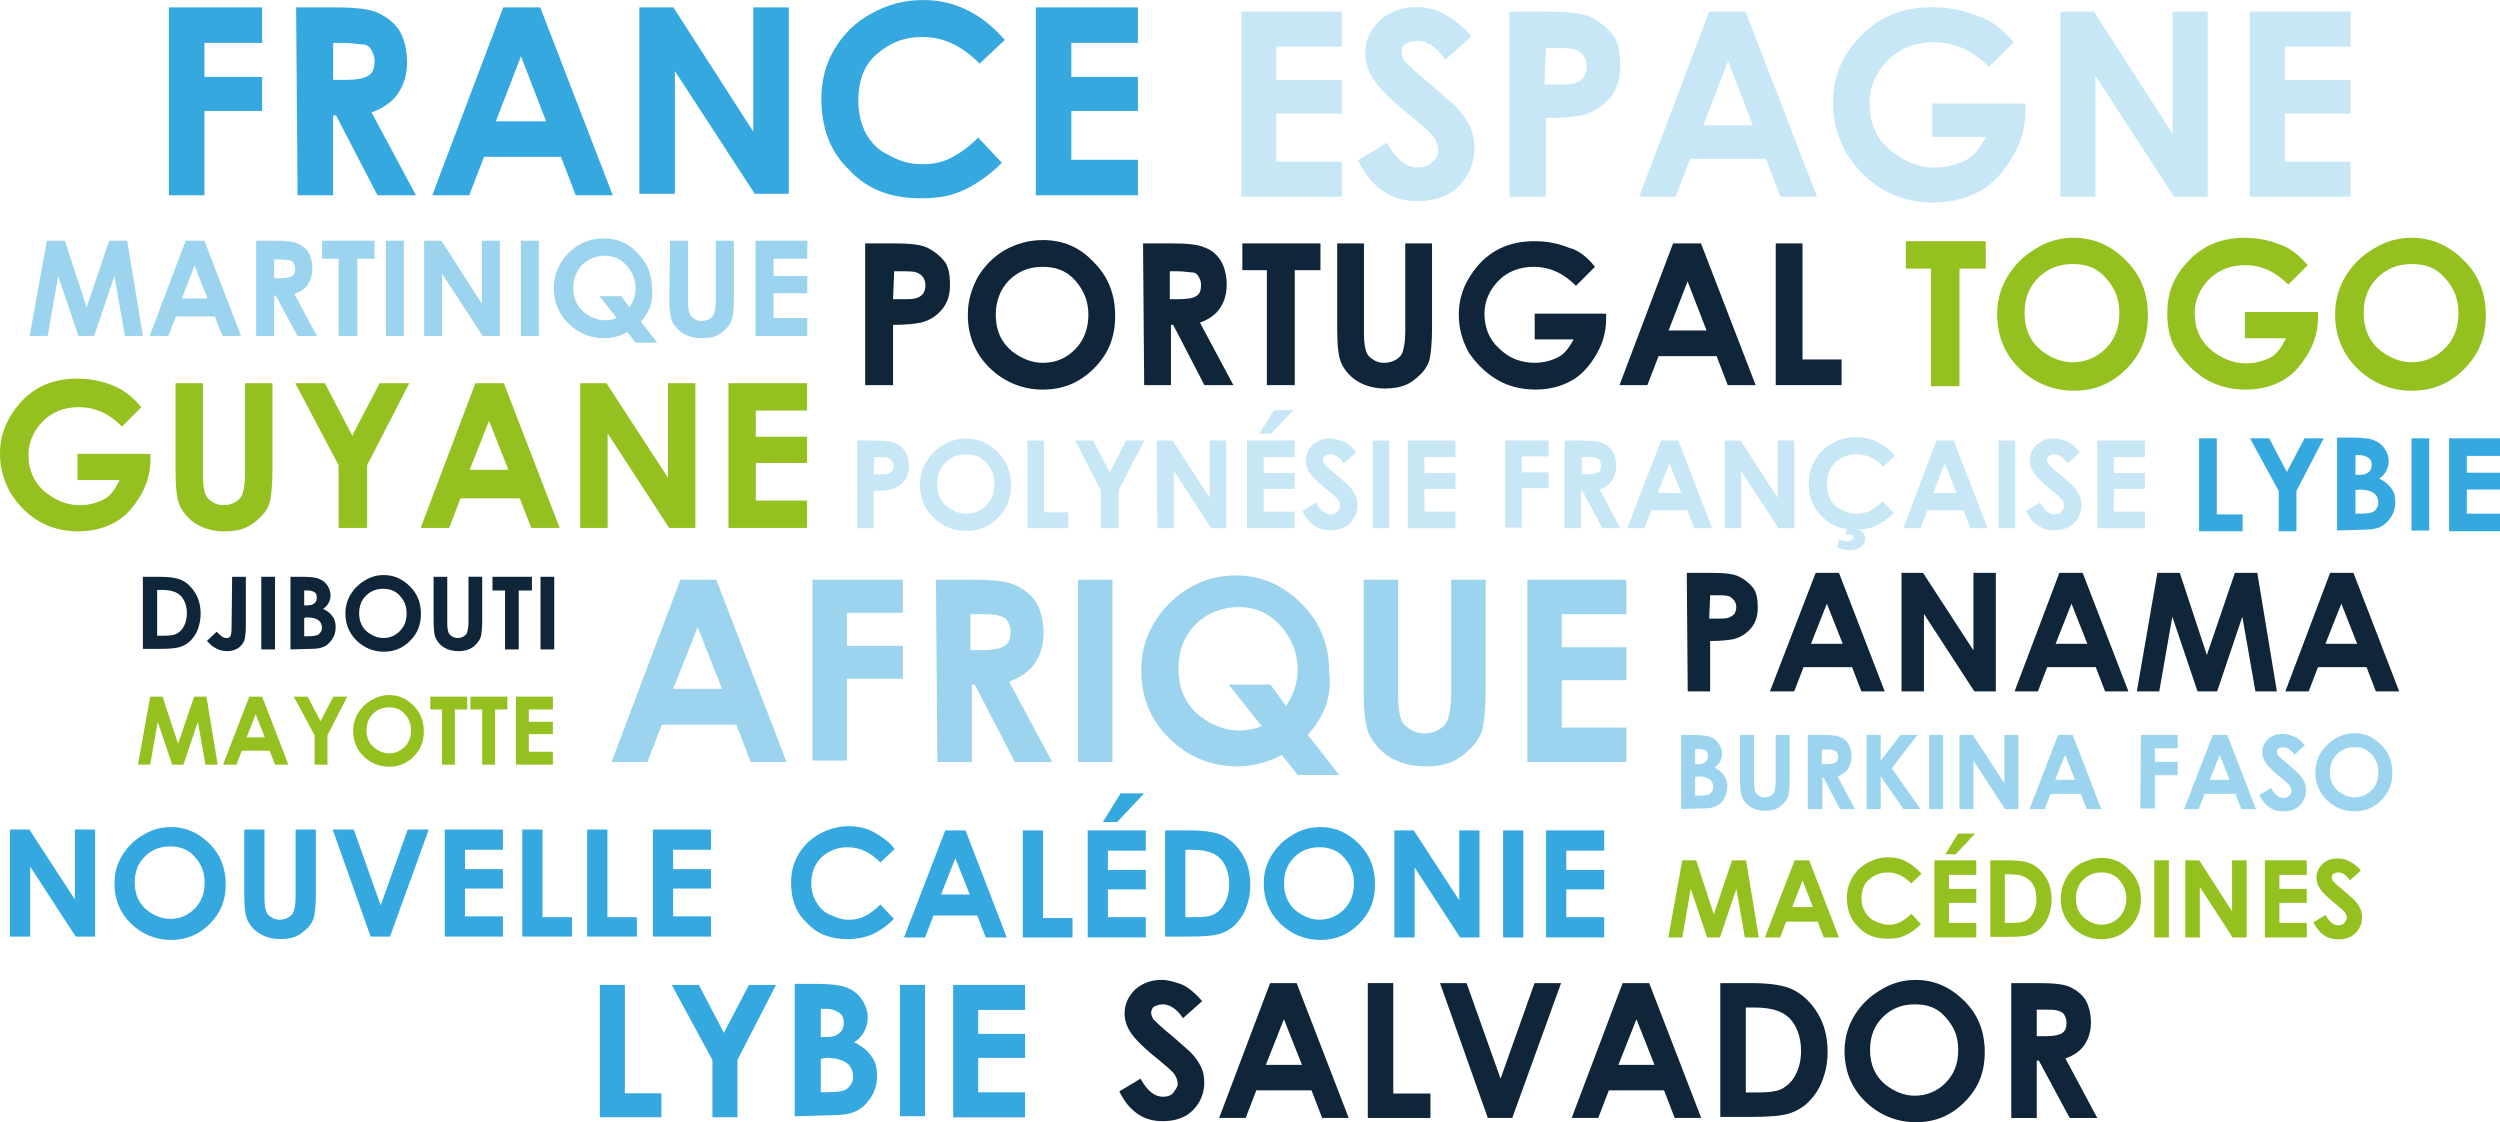 <svg xmlns="http://www.w3.org/2000/svg" id="Calque_1" data-name="Calque 1" viewBox="0 0 930.04 417.48"><defs><style>      .cls-1 {        opacity: .28;      }      .cls-1, .cls-2 {        fill: none;      }      .cls-2 {        opacity: .49;      }      .cls-3 {        fill: #0f2539;      }      .cls-4 {        fill: #35a8e0;      }      .cls-5 {        fill: #94c11f;      }    </style></defs><g><path class="cls-4" d="m62.84,2.75h34.67v13.21h-21.46v12.66h21.46v12.66h-21.46v31.37h-13.21V2.75h0Z"></path><path class="cls-4" d="m110.17,2.75h14.31c7.7,0,13.21.55,16.51,2.2,3.3,1.65,6.05,3.85,7.7,6.6s2.75,7.15,2.75,11.56-1.1,8.26-3.3,11.56-5.5,5.5-9.91,7.15l16.51,30.82h-14.31l-15.41-29.72h-1.1v29.72h-13.21l-.55-69.89h0Zm13.76,26.97h4.4c4.4,0,7.15-.55,8.81-1.65,1.65-1.1,2.2-2.75,2.2-5.5,0-1.65-.55-2.75-1.1-3.85-.55-1.1-1.65-2.2-3.3-2.2s-3.85-.55-7.15-.55h-3.85v13.76h0Z"></path><path class="cls-4" d="m187.22,2.75h13.76l26.97,69.89h-13.76l-5.5-14.31h-28.62l-5.5,14.31h-13.76L187.22,2.75Zm6.6,18.16l-9.36,24.22h18.71l-9.36-24.22Z"></path><path class="cls-4" d="m237.85,2.75h12.66l29.72,46.23V2.75h13.21v69.34h-12.66l-29.72-45.68v45.68h-13.21V2.75h0Z"></path><path class="cls-4" d="m373.79,14.86l-9.36,8.81c-6.6-6.6-13.21-9.91-21.46-9.91-6.6,0-12.11,2.2-17.06,6.6-4.95,4.4-6.6,10.46-6.6,17.06,0,4.95,1.1,8.81,2.75,12.11,2.2,3.85,4.95,6.6,8.81,8.26,3.85,2.2,7.7,3.3,12.11,3.3,3.85,0,7.15-.55,10.46-2.2,3.3-1.65,6.6-3.85,10.46-7.7l8.81,9.36c-4.95,4.95-9.91,8.26-14.86,10.46s-9.91,2.75-15.41,2.75c-11.01,0-19.81-3.3-26.42-10.46-7.15-6.6-10.46-15.96-10.46-26.42,0-7.15,1.65-13.21,4.95-18.71,3.3-5.5,7.7-9.91,13.76-13.21s12.11-4.95,19.26-4.95c5.5,0,11.01,1.1,16.51,3.85,5.5,2.75,9.91,6.6,13.76,11.01h0Z"></path><path class="cls-4" d="m385.35,2.75h37.97v13.21h-24.77v12.66h24.77v12.66h-24.77v18.16h24.77v13.21h-37.97V2.75h0Z"></path></g><g><path class="cls-3" d="m321.86,90.55h10.79c5.81,0,9.96.42,12.45,1.66s4.57,2.91,6.23,4.98,2.08,5.4,2.08,8.72c0,3.74-.83,6.64-2.91,9.13s-4.57,4.15-7.89,4.98c-2.08.42-5.4.83-10.38.83v22.42h-10.38v-52.72h0Zm10.38,20.76h3.32c2.49,0,4.15,0,5.4-.42s1.66-.83,2.49-1.66c.42-.83.83-1.66.83-2.91,0-2.08-.83-3.74-2.49-4.57-1.25-.83-3.32-.83-6.23-.83h-2.91l-.42,10.38h0Z"></path><path class="cls-3" d="m387.87,89.31c7.47,0,13.7,2.49,19.1,8.3,5.4,5.4,7.89,12.04,7.89,19.93s-2.49,14.11-7.89,19.51c-5.4,5.4-11.62,7.89-19.1,7.89s-14.53-2.91-19.93-8.3-7.89-12.04-7.89-19.51c0-4.98,1.25-9.55,3.74-14.11,2.49-4.15,5.81-7.47,9.96-9.96,4.57-2.49,9.13-3.74,14.11-3.74Zm0,9.96c-4.98,0-9.13,1.66-12.45,4.98-3.32,3.32-4.98,7.89-4.98,12.87,0,5.81,2.08,10.38,6.23,13.7,3.32,2.49,7.06,4.15,11.21,4.15,4.98,0,8.72-1.66,12.04-4.98s4.98-7.89,4.98-12.87-1.66-9.13-4.98-12.87c-3.32-3.74-7.47-4.98-12.04-4.98h0Z"></path><path class="cls-3" d="m425.23,90.55h10.79c5.81,0,9.96.42,12.45,1.66,2.49.83,4.57,2.91,5.81,4.98s2.08,5.4,2.08,8.72-.83,6.23-2.49,8.72-4.15,4.15-7.47,5.4l12.45,23.25h-10.79l-11.62-22.42h-.83v22.42h-9.96l-.42-52.72h0Zm9.96,20.76h3.32c3.32,0,5.4-.42,6.64-1.25,1.25-.83,1.66-2.08,1.66-4.15,0-1.25-.42-2.08-.83-2.91-.42-.83-1.25-1.66-2.49-1.66s-2.91-.42-5.4-.42h-2.91v10.38h0Z"></path><path class="cls-3" d="m462.17,90.55h29.06v9.96h-9.55v42.76h-10.38v-42.76h-9.13v-9.96Z"></path><path class="cls-3" d="m497.46,90.55h9.96v34.04c0,2.91.42,4.98.83,6.23.42,1.25,1.25,2.08,2.49,2.91s2.49,1.25,4.15,1.25,3.32-.42,4.57-1.25,2.08-1.66,2.49-3.32c.42-1.25.83-3.74.83-7.06v-32.79h9.96v31.55c0,5.4-.42,9.13-.83,11.21-.42,2.08-1.66,4.15-3.32,5.81s-3.74,3.32-5.81,4.15-4.57,1.25-7.47,1.25c-3.74,0-7.06-.83-9.96-2.49s-4.98-4.15-6.23-6.64-1.66-7.06-1.66-13.28v-31.55h0Z"></path><path class="cls-3" d="m593.35,99.27l-7.06,7.06c-4.57-4.57-9.55-7.06-15.77-7.06-4.98,0-9.55,1.66-12.87,4.98-3.32,3.32-5.4,7.47-5.4,12.45s1.66,9.55,5.4,12.87c3.74,3.74,8.3,5.4,13.28,5.4,3.32,0,6.23-.83,8.72-2.08s4.15-3.74,5.81-6.64h-14.53v-9.55h26.57v2.08c0,4.57-1.25,9.13-3.74,13.28s-5.4,7.47-9.13,9.55-8.3,3.32-13.28,3.32c-5.4,0-10.38-1.25-14.53-3.74s-7.47-5.81-10.38-9.96c-2.49-4.57-3.74-9.13-3.74-14.11,0-7.06,2.49-12.87,7.06-18.27,5.4-6.23,12.45-9.13,21.17-9.13,4.57,0,8.72.83,12.87,2.49,3.32.83,6.64,3.32,9.55,7.06h0Z"></path><path class="cls-3" d="m622.41,90.55h10.38l20.34,52.72h-10.38l-4.15-10.79h-21.59l-4.15,10.79h-10.38l19.93-52.72Zm5.4,14.11l-7.06,18.27h14.11l-7.06-18.27Z"></path><path class="cls-3" d="m660.6,90.55h9.96v43.17h14.53v9.55h-24.49v-52.72h0Z"></path></g><g class="cls-1"><path class="cls-4" d="m461.78,4.32h37.41v13.01h-24.4v12.47h24.4v12.47h-24.4v17.89h24.4v13.01h-37.41V4.32h0Z"></path><path class="cls-4" d="m547.45,13.54l-9.76,8.68c-3.25-4.88-7.05-7.05-10.3-7.05-1.63,0-3.25.54-4.34,1.08s-1.63,2.17-1.63,3.25.54,2.17,1.08,3.25c1.08,1.08,4.34,4.34,9.76,8.68,4.88,4.34,8.13,7.05,9.22,8.13,2.71,2.71,4.34,5.42,5.42,7.59,1.08,2.71,1.63,4.88,1.63,8.13,0,5.42-2.17,10.3-5.96,14.1-3.8,3.8-9.22,5.42-15.18,5.42-4.88,0-9.22-1.08-13.01-3.8-3.8-2.71-6.51-5.96-9.22-11.39l10.84-6.51c3.25,5.96,7.05,9.22,11.39,9.22,2.17,0,4.34-.54,5.42-2.17,1.63-1.08,2.17-2.71,2.17-4.34s-.54-3.25-1.63-4.88-3.8-3.8-7.59-7.05c-7.59-5.96-12.47-10.84-14.64-14.1s-3.25-6.51-3.25-9.76c0-4.88,1.63-8.68,5.42-12.47,3.8-3.25,8.13-4.88,13.56-4.88,3.25,0,6.51.54,9.76,2.17s7.59,4.88,10.84,8.68h0Z"></path><path class="cls-4" d="m561.55,4.32h14.1c7.59,0,13.01.54,16.27,2.17s5.96,3.8,8.13,6.51,2.71,7.05,2.71,11.39c0,4.88-1.08,8.68-3.8,11.93-2.71,3.25-5.96,5.42-10.3,6.51-2.71.54-7.05,1.08-13.56,1.08v29.28h-13.56V4.32h0Zm13.01,27.11h4.34c3.25,0,5.42,0,7.05-.54s2.17-1.08,3.25-2.17c.54-1.08,1.08-2.17,1.08-3.8,0-2.71-1.08-4.88-3.25-5.96-1.63-1.08-4.34-1.08-8.13-1.08h-3.8l-.54,13.56h0Z"></path><path class="cls-4" d="m635.83,4.32h13.56l26.57,68.86h-13.56l-5.42-14.1h-28.2l-5.42,14.1h-13.56l26.03-68.86Zm7.05,18.44l-9.22,23.86h18.44l-9.22-23.86Z"></path><path class="cls-4" d="m749.16,15.7l-9.22,9.22c-5.96-5.96-12.47-9.22-20.6-9.22-6.51,0-12.47,2.17-16.81,6.51-4.34,4.34-7.05,9.76-7.05,16.27s2.17,12.47,7.05,16.81c4.88,4.34,10.84,7.05,17.35,7.05,4.34,0,8.13-1.08,11.39-2.71,3.25-1.63,5.42-4.88,7.59-8.68h-20.06v-12.47h34.7v2.71c0,5.96-1.63,11.93-4.88,17.35-3.25,5.42-7.05,9.76-11.93,12.47-4.88,2.71-10.84,4.34-17.35,4.34-7.05,0-13.56-1.63-18.98-4.88s-9.76-7.59-13.56-13.56c-3.25-5.96-4.88-11.93-4.88-18.44,0-9.22,2.71-16.81,9.22-23.86,7.05-8.13,16.27-11.93,27.65-11.93,5.96,0,11.39,1.08,16.81,3.25,5.42,1.63,9.22,4.88,13.56,9.76h0Z"></path><path class="cls-4" d="m766.51,4.32h12.47l29.28,45.55V4.32h13.01v68.86h-12.47l-29.28-45v45h-13.01V4.32Z"></path><path class="cls-4" d="m837,4.32h37.41v13.01h-24.4v12.47h24.4v12.47h-24.4v17.89h24.4v13.01h-37.41V4.32h0Z"></path></g><g class="cls-2"><path class="cls-4" d="m17.45,89.55h6.7l8.09,24.83,8.37-24.83h6.7l5.86,35.43h-6.7l-3.91-22.32-7.53,22.32h-5.86l-7.53-22.32-3.91,22.32h-6.7l6.42-35.43h0Z"></path><path class="cls-4" d="m69.06,89.55h6.97l13.67,35.43h-6.97l-2.79-7.25h-14.51l-2.79,7.25h-6.97l13.39-35.43h0Zm3.35,9.21l-4.74,12.27h9.48l-4.74-12.27Z"></path><path class="cls-4" d="m95.29,89.55h7.25c3.91,0,6.7.28,8.37,1.12s3.07,1.95,3.91,3.35,1.39,3.63,1.39,5.86-.56,4.18-1.67,5.86-2.79,2.79-5.02,3.63l8.37,15.62h-7.25l-8.09-15.06h-.56v15.06h-6.7v-35.43h0Zm6.7,13.95h2.23c2.23,0,3.63-.28,4.46-.84.84-.56,1.12-1.39,1.12-2.79,0-.84-.28-1.39-.56-1.95s-.84-1.12-1.67-1.12-1.95-.28-3.63-.28h-1.95v6.97h0Z"></path><path class="cls-4" d="m119.83,89.55h19.53v6.7h-6.42v28.73h-6.97v-28.73h-6.14v-6.7Z"></path><path class="cls-4" d="m143.55,89.55h6.7v35.43h-6.7v-35.43Z"></path><path class="cls-4" d="m157.78,89.55h6.42l15.06,23.43v-23.43h6.7v35.43h-6.42l-15.06-23.15v23.15h-6.7v-35.43h0Z"></path><path class="cls-4" d="m193.76,89.55h6.7v35.43h-6.7v-35.43Z"></path><path class="cls-4" d="m238.4,119.68l6.14,7.81h-8.09l-3.07-3.91c-2.51,1.39-5.58,2.23-8.65,2.23-5.3,0-9.76-1.95-13.39-5.58-3.63-3.63-5.3-8.09-5.3-13.11,0-3.35.84-6.42,2.51-9.21s3.91-5.02,6.7-6.7,5.86-2.51,9.21-2.51c5.02,0,9.48,1.67,12.83,5.58,3.63,3.63,5.3,8.09,5.3,13.39.56,4.46-1.12,8.65-4.18,12h0Zm-4.18-5.3c1.39-2.23,2.23-4.46,2.23-6.97,0-3.35-1.12-6.14-3.35-8.65s-5.02-3.63-8.09-3.63-6.14,1.12-8.37,3.35c-2.23,2.23-3.35,5.3-3.35,8.65,0,3.91,1.39,6.97,4.18,9.21,2.23,1.67,4.74,2.79,7.53,2.79,1.67,0,3.07-.28,4.46-.84l-6.42-8.09h8.09l3.07,4.18h0Z"></path><path class="cls-4" d="m249.28,89.55h6.7v22.88c0,1.95.28,3.35.56,4.18s.84,1.39,1.67,1.95,1.67.84,2.79.84,2.23-.28,3.07-.84,1.39-1.12,1.67-2.23c.28-.84.56-2.51.56-4.74v-22.04h6.7v21.2c0,3.63-.28,6.14-.56,7.53s-1.12,2.79-2.23,3.91-2.51,2.23-3.91,2.79-3.07.84-5.3.84c-2.51,0-4.74-.56-6.7-1.67s-3.35-2.79-4.18-4.46-1.12-4.74-1.12-8.93l.28-21.2h0Z"></path><path class="cls-4" d="m281.08,89.55h19.25v6.7h-12.55v6.42h12.55v6.42h-12.55v9.21h12.55v6.7h-19.25v-35.43Z"></path></g><g><path class="cls-5" d="m52.59,151.46l-7.21,7.21c-4.66-4.66-9.75-7.21-16.12-7.21-5.09,0-9.75,1.7-13.15,5.09-3.39,3.39-5.51,7.63-5.51,12.72s1.7,9.75,5.51,13.15,8.48,5.51,13.57,5.51c3.39,0,6.36-.85,8.91-2.12s4.24-3.82,5.94-7.21h-15.69v-9.75h27.14v2.12c0,4.66-1.27,9.33-3.82,13.57-2.54,4.24-5.51,7.63-9.33,9.75-3.82,2.12-8.48,3.39-13.57,3.39-5.51,0-10.6-1.27-14.84-3.82s-7.63-5.94-10.6-10.6c-2.54-4.66-3.82-9.33-3.82-14.42,0-7.21,2.54-13.15,7.21-18.66,5.51-6.36,12.72-9.33,21.63-9.33,4.66,0,8.91.85,13.15,2.54,4.24,1.7,7.21,4.24,10.6,8.06h0Z"></path><path class="cls-5" d="m65.31,142.55h10.18v34.77c0,2.97.42,5.09.85,6.36s1.27,2.12,2.54,2.97,2.54,1.27,4.24,1.27,3.39-.42,4.66-1.27,2.12-1.7,2.54-3.39c.42-1.27.85-3.82.85-7.21v-33.5h10.18v32.23c0,5.51-.42,9.33-.85,11.45-.42,2.12-1.7,4.24-3.39,5.94s-3.82,3.39-5.94,4.24-4.66,1.27-7.63,1.27c-3.82,0-7.21-.85-10.18-2.54-2.97-1.7-5.09-4.24-6.36-6.79s-1.7-7.21-1.7-13.57v-32.23h0Z"></path><path class="cls-5" d="m109.84,142.55h11.03l10.18,19.51,10.18-19.51h11.03l-15.69,30.53v23.32h-10.6v-23.32l-16.12-30.53h0Z"></path><path class="cls-5" d="m176.84,142.55h10.6l20.78,53.86h-10.6l-4.24-11.03h-22.05l-4.24,11.03h-10.6l20.36-53.86Zm5.09,13.99l-7.21,18.24h14.42l-7.21-18.24Z"></path><path class="cls-5" d="m215.86,142.55h9.75l22.9,35.2v-35.2h10.18v53.86h-9.75l-22.9-35.2v35.2h-10.18v-53.86h0Z"></path><path class="cls-5" d="m270.99,142.55h29.26v10.18h-19.08v9.75h19.08v9.75h-19.08v13.99h19.08v10.18h-29.26v-53.86h0Z"></path></g><g><path class="cls-3" d="m627.51,213.11h9.03c4.86,0,8.34.35,10.42,1.39s3.82,2.43,5.21,4.17c1.39,1.74,1.74,4.52,1.74,7.29,0,3.13-.69,5.56-2.43,7.64s-3.82,3.47-6.6,4.17c-1.74.35-4.52.69-8.68.69v18.76h-8.34l-.35-44.11h0Zm8.34,17.02h2.78c2.08,0,3.47,0,4.52-.35.69-.35,1.39-.69,2.08-1.39.35-.69.69-1.39.69-2.43,0-1.74-.69-2.78-2.08-3.82-1.04-.69-2.78-.69-5.21-.69h-2.43l-.35,8.68h0Z"></path><path class="cls-3" d="m675.45,213.11h8.68l17.02,44.11h-8.68l-3.47-9.03h-18.06l-3.47,9.03h-9.03l17.02-44.11h0Zm4.17,11.46l-5.91,14.94h11.81l-5.9-14.94Z"></path><path class="cls-3" d="m707.4,213.11h7.99l18.76,28.83v-28.83h8.34v44.11h-7.99l-18.76-28.83v28.83h-8.34v-44.11h0Z"></path><path class="cls-3" d="m766.11,213.11h8.68l17.02,44.11h-8.68l-3.47-9.03h-18.06l-3.47,9.03h-8.68l16.67-44.11h0Zm4.52,11.46l-5.91,14.94h11.81l-5.9-14.94Z"></path><path class="cls-3" d="m802.58,213.11h8.34l10.07,30.57,10.42-30.57h8.34l7.29,44.11h-7.99l-4.86-27.79-9.38,27.79h-7.29l-9.38-27.79-4.86,27.79h-8.34l7.64-44.11h0Z"></path><path class="cls-3" d="m866.84,213.11h8.68l17.02,44.11h-8.68l-3.47-9.03h-18.06l-3.47,9.03h-8.68l16.67-44.11h0Zm4.17,11.46l-5.91,14.94h11.81l-5.9-14.94Z"></path></g><g><path class="cls-3" d="m447.22,372.45l-7.11,6.32c-2.37-3.56-5.14-5.14-7.51-5.14-1.19,0-2.37.39-3.16.79s-1.19,1.58-1.19,2.37.4,1.58.79,2.37c.79.79,3.16,3.16,7.11,6.32,3.56,3.16,5.93,5.14,6.72,5.93,1.98,1.98,3.16,3.95,3.95,5.53s1.19,3.56,1.19,5.93c0,3.95-1.58,7.51-4.35,10.27s-6.72,3.95-11.06,3.95c-3.56,0-6.72-.79-9.48-2.77s-4.74-4.35-6.72-8.3l7.9-4.74c2.37,4.35,5.14,6.72,8.3,6.72,1.58,0,3.16-.39,3.95-1.58s1.58-1.98,1.58-3.16-.4-2.37-1.19-3.56c-.79-1.19-2.77-2.77-5.53-5.14-5.53-4.35-9.09-7.9-10.67-10.27s-2.37-4.74-2.37-7.11c0-3.56,1.19-6.32,3.95-9.09,2.77-2.37,5.93-3.56,9.88-3.56,2.37,0,4.74.79,7.11,1.58s5.53,3.56,7.9,6.32h0Z"></path><path class="cls-3" d="m472.5,365.73h9.88l19.36,50.17h-9.88l-3.95-10.27h-20.54l-3.95,10.27h-9.88l18.96-50.17h0Zm5.14,13.43l-6.72,16.99h13.43l-6.72-16.99Z"></path><path class="cls-3" d="m508.84,365.73h9.48v41.08h13.83v9.09h-23.31v-50.17Z"></path><path class="cls-3" d="m535.71,365.73h9.88l12.64,35.55,12.64-35.55h9.88l-18.17,50.17h-9.09l-17.78-50.17h0Z"></path><path class="cls-3" d="m603.65,365.73h9.88l19.36,50.17h-9.88l-3.95-10.27h-20.54l-3.95,10.27h-9.88l18.96-50.17h0Zm5.14,13.43l-6.72,16.99h13.43l-6.72-16.99Z"></path><path class="cls-3" d="m639.99,365.73h11.46c7.11,0,12.64.79,16.2,2.77,3.56,1.98,6.32,4.74,8.69,8.69s3.56,8.69,3.56,14.22c0,3.95-.79,7.51-1.98,10.67s-3.16,5.93-5.14,7.9-4.74,3.56-7.51,4.35c-2.77.79-7.11,1.19-13.83,1.19h-11.46v-49.77h0Zm9.48,9.09v31.6h4.35c4.35,0,7.51-.39,9.48-1.58s3.56-2.77,4.74-5.14c1.19-2.37,1.98-5.14,1.98-8.69,0-5.14-1.58-9.48-4.35-12.25-2.77-2.77-7.11-3.95-13.04-3.95h-3.16Z"></path><path class="cls-3" d="m712.68,364.55c7.11,0,13.04,2.77,18.17,7.9s7.51,11.46,7.51,18.96-2.37,13.43-7.51,18.57-11.06,7.51-18.17,7.51-13.83-2.77-18.96-7.9c-5.14-5.14-7.51-11.46-7.51-18.57,0-4.74,1.19-9.09,3.56-13.04s5.53-7.11,9.48-9.48c4.35-2.77,8.69-3.95,13.43-3.95h0Zm-.4,9.09c-4.74,0-8.69,1.58-11.85,4.74s-4.74,7.11-4.74,12.25c0,5.53,1.98,9.88,5.93,13.04,3.16,2.37,6.72,3.95,10.67,3.95,4.35,0,8.3-1.58,11.46-4.74s4.74-7.11,4.74-12.25-1.58-8.69-4.74-12.25-6.72-4.74-11.46-4.74Z"></path><path class="cls-3" d="m748.23,365.73h10.27c5.53,0,9.48.39,11.85,1.58s4.35,2.77,5.53,4.74,1.98,5.14,1.98,8.3-.79,5.93-2.37,8.3-3.95,3.95-7.11,5.14l11.85,22.12h-10.27l-11.46-21.33h-.79v21.33h-9.48v-50.17h0Zm9.48,19.75h3.16c3.16,0,5.14-.39,6.32-1.19s1.58-1.98,1.58-3.95c0-1.19-.4-1.98-.79-2.77s-1.19-1.19-2.37-1.58-2.77-.39-5.14-.39h-2.77v9.88h0Z"></path></g><g class="cls-2"><path class="cls-4" d="m253.12,215.68h13.35l26.17,67.82h-13.35l-5.34-13.88h-27.77l-5.34,13.88h-13.35l25.63-67.82Zm6.41,17.62l-9.08,22.96h18.16l-9.08-22.96Z"></path><path class="cls-4" d="m302.25,215.68h33.64v12.28h-20.83v12.28h20.83v12.28h-20.83v30.44h-12.82v-67.29h0Z"></path><path class="cls-4" d="m348.18,215.68h13.88c7.48,0,12.82.53,16.02,2.14s5.87,3.74,7.48,6.41,2.67,6.94,2.67,11.21-1.07,8.01-3.2,11.21-5.34,5.34-9.61,6.94l16.02,29.91h-13.88l-14.95-28.84h-1.07v28.84h-12.82l-.53-67.82h0Zm12.82,26.17h4.27c4.27,0,6.94-.53,8.54-1.6,1.6-1.07,2.14-2.67,2.14-5.34,0-1.6-.53-2.67-1.07-3.74-.53-1.07-1.6-1.6-3.2-2.14s-3.74-.53-6.94-.53h-3.74v13.35h0Z"></path><path class="cls-4" d="m401.04,215.68h12.82v67.82h-12.82v-67.82Z"></path><path class="cls-4" d="m486.49,273.35l11.75,14.95h-15.49l-5.87-7.48c-4.81,2.67-10.68,4.27-16.55,4.27-10.15,0-18.69-3.74-25.63-10.68s-10.15-15.49-10.15-25.1c0-6.41,1.6-12.28,4.81-17.62,3.2-5.34,7.48-9.61,12.82-12.82,5.34-3.2,11.21-4.81,17.62-4.81,9.61,0,17.62,3.74,24.56,10.68,6.94,6.94,10.15,15.49,10.15,25.63,1.07,8.01-1.6,16.02-8.01,22.96h0Zm-8.01-10.68c2.67-4.27,4.27-8.54,4.27-13.35,0-6.41-2.14-11.75-6.41-16.55s-9.61-6.94-15.49-6.94-11.75,2.14-16.02,6.41c-4.27,4.27-6.41,9.61-6.41,16.55,0,7.48,2.67,13.35,8.01,17.62,4.27,3.2,9.08,5.34,14.42,5.34,3.2,0,5.87-.53,8.54-1.6l-12.28-15.49h15.49l5.87,8.01h0Z"></path><path class="cls-4" d="m507.31,215.68h12.82v43.79c0,3.74.53,6.41,1.07,8.01s1.6,2.67,3.2,3.74,3.2,1.6,5.34,1.6,4.27-.53,5.87-1.6,2.67-2.14,3.2-4.27c.53-1.6,1.07-4.81,1.07-9.08v-42.19h12.82v40.59c0,6.94-.53,11.75-1.07,14.42s-2.14,5.34-4.27,7.48-4.81,4.27-7.48,5.34-5.87,1.6-9.61,1.6c-4.81,0-9.08-1.07-12.82-3.2-3.74-2.14-6.41-5.34-8.01-8.54s-2.14-9.08-2.14-17.09v-40.59h0Z"></path><path class="cls-4" d="m568.19,215.68h36.85v12.82h-24.03v12.28h24.03v12.28h-24.03v17.62h24.03v12.82h-36.85v-67.82Z"></path></g><g><path class="cls-5" d="m709,89.73h29.73v10.19h-9.77v43.75h-10.62v-43.75h-9.34v-10.19Z"></path><path class="cls-5" d="m771.44,88.46c7.65,0,14.02,2.97,19.54,8.49,5.52,5.52,8.07,12.32,8.07,20.39s-2.55,14.44-8.07,19.96c-5.52,5.52-11.89,8.07-19.54,8.07s-14.87-2.97-20.39-8.49c-5.52-5.52-8.07-12.32-8.07-19.96,0-5.1,1.27-9.77,3.82-14.02,2.55-4.25,5.95-7.65,10.19-10.19,4.67-2.97,9.34-4.25,14.44-4.25h0Zm-.42,9.77c-5.1,0-9.34,1.7-12.74,5.1-3.4,3.4-5.1,7.65-5.1,13.17,0,5.95,2.12,10.62,6.37,14.02,3.4,2.55,7.22,4.25,11.47,4.25,4.67,0,8.92-1.7,12.32-5.1s5.1-7.65,5.1-13.17-1.7-9.34-5.1-13.17c-3.4-3.82-7.22-5.1-12.32-5.1Z"></path><path class="cls-5" d="m858.51,98.65l-7.22,7.22c-4.67-4.67-9.77-7.22-16.14-7.22-5.1,0-9.77,1.7-13.17,5.1-3.4,3.4-5.52,7.65-5.52,12.74s1.7,9.77,5.52,13.17c3.82,3.4,8.49,5.52,13.59,5.52,3.4,0,6.37-.85,8.92-2.12s4.25-3.82,5.95-7.22h-15.29v-9.77h27.18v2.12c0,4.67-1.27,9.34-3.82,13.59-2.55,4.25-5.52,7.65-9.34,9.77s-8.49,3.4-13.59,3.4c-5.52,0-10.62-1.27-14.87-3.82-4.25-2.55-7.65-5.95-10.62-10.19s-3.82-9.34-3.82-14.44c0-7.22,2.12-13.17,7.22-18.69,5.52-6.37,12.74-9.34,21.66-9.34,4.67,0,8.92.85,13.17,2.55,3.82,1.27,6.8,3.82,10.19,7.65h0Z"></path><path class="cls-5" d="m897.16,88.46c7.65,0,14.02,2.97,19.54,8.49,5.52,5.52,8.07,12.32,8.07,20.39s-2.55,14.44-8.07,19.96c-5.52,5.52-11.89,8.07-19.54,8.07s-14.87-2.97-20.39-8.49c-5.52-5.52-8.07-12.32-8.07-19.96,0-5.1,1.27-9.77,3.82-14.02s5.95-7.65,10.19-10.19c4.67-2.97,9.34-4.25,14.44-4.25h0Zm0,9.77c-5.1,0-9.34,1.7-12.74,5.1s-5.1,7.65-5.1,13.17c0,5.95,2.12,10.62,6.37,14.02,3.4,2.55,7.22,4.25,11.47,4.25,4.67,0,8.92-1.7,12.32-5.1s5.1-7.65,5.1-13.17-1.7-9.34-5.1-13.17-7.22-5.1-12.32-5.1Z"></path></g><g class="cls-2"><path class="cls-4" d="m625.42,300.98v-27.57h4.34c2.6,0,4.34.22,5.43.43,1.74.43,3.04,1.3,3.91,2.39s1.52,2.6,1.52,4.12c0,1.09-.22,1.95-.65,2.82-.43.87-1.09,1.74-2.17,2.39,1.74.87,2.82,1.74,3.69,3.04s1.09,2.6,1.09,4.12-.43,3.04-1.09,4.34-1.74,2.17-3.04,2.82-3.04.87-5.21.87l-7.81.22h0Zm5.21-22.57v5.86h1.09c1.3,0,2.17-.22,2.82-.87.65-.43.87-1.3.87-2.17s-.22-1.52-.87-1.95c-.65-.43-1.52-.65-2.6-.65h-1.3v-.22Zm0,10.64v6.95h1.3c2.17,0,3.69-.22,4.34-.87.65-.43,1.09-1.3,1.09-2.39s-.43-2.17-1.3-2.82c-.87-.65-2.39-1.09-4.34-1.09l-1.09.22h0Z"></path><path class="cls-4" d="m647.34,273.41h5.21v17.8c0,1.52.22,2.6.43,3.26.22.65.65,1.09,1.3,1.52s1.3.65,2.17.65,1.74-.22,2.39-.65,1.09-.87,1.3-1.74c.22-.65.43-1.95.43-3.69v-17.15h5.21v16.5c0,2.82-.22,4.78-.43,5.86-.22,1.09-.87,2.17-1.74,3.04s-1.95,1.74-3.04,2.17-2.39.65-3.91.65c-1.95,0-3.69-.43-5.21-1.3-1.52-.87-2.6-2.17-3.26-3.47s-.87-3.69-.87-6.95v-16.5h0Z"></path><path class="cls-4" d="m672.52,273.41h5.64c3.04,0,5.21.22,6.51.87,1.3.43,2.39,1.52,3.04,2.6s1.09,2.82,1.09,4.56-.43,3.26-1.3,4.56-2.17,2.17-3.91,2.82l6.51,12.16h-5.64l-6.08-11.72h-.43v11.72h-5.43v-27.57h0Zm5.21,10.85h1.74c1.74,0,2.82-.22,3.47-.65s.87-1.09.87-2.17c0-.65-.22-1.09-.43-1.52s-.65-.65-1.3-.87-1.52-.22-2.82-.22h-1.52v5.43h0Z"></path><path class="cls-4" d="m694.44,273.41h5.21v9.55l7.38-9.55h6.29l-9.55,12.37,10.64,15.19h-6.29l-8.47-12.16v12.16h-5.21v-27.57h0Z"></path><path class="cls-4" d="m717.67,273.41h5.21v27.57h-5.21v-27.57Z"></path><path class="cls-4" d="m728.95,273.41h4.99l11.72,18.02v-18.02h5.21v27.57h-4.99l-11.72-18.02v18.02h-5.21v-27.57Z"></path><path class="cls-4" d="m765.64,273.41h5.43l10.64,27.57h-5.43l-2.17-5.64h-11.29l-2.17,5.64h-5.64l10.64-27.57Zm2.6,7.38l-3.69,9.33h7.38l-3.69-9.33Z"></path><path class="cls-4" d="m796.46,273.41h13.67v4.99h-8.47v4.99h8.47v4.99h-8.47v12.37h-5.43l.22-27.35h0Z"></path><path class="cls-4" d="m823.16,273.41h5.43l10.64,27.57h-5.43l-2.17-5.64h-11.5l-2.17,5.64h-5.43l10.64-27.57Zm2.6,7.38l-3.69,9.33h7.38l-3.69-9.33Z"></path><path class="cls-4" d="m857.45,277.32l-3.91,3.47c-1.3-1.95-2.82-2.82-4.12-2.82-.65,0-1.3.22-1.74.43s-.65.87-.65,1.3.22.87.43,1.3c.43.43,1.74,1.74,3.91,3.47,1.95,1.74,3.26,2.82,3.69,3.26,1.09,1.09,1.74,2.17,2.17,3.04.43,1.09.65,1.95.65,3.26,0,2.17-.87,4.12-2.39,5.64s-3.69,2.17-6.08,2.17c-1.95,0-3.69-.43-5.21-1.52s-2.6-2.39-3.69-4.56l4.34-2.6c1.3,2.39,2.82,3.69,4.56,3.69.87,0,1.74-.22,2.17-.87.65-.43.87-1.09.87-1.74s-.22-1.3-.65-1.95-1.52-1.52-3.04-2.82c-3.04-2.39-4.99-4.34-5.86-5.64s-1.3-2.6-1.3-3.91c0-1.95.65-3.47,2.17-4.99,1.52-1.3,3.26-1.95,5.43-1.95,1.3,0,2.6.43,3.91.87s3.04,1.74,4.34,3.47h0Z"></path><path class="cls-4" d="m875.9,272.76c3.91,0,7.16,1.52,9.98,4.34,2.82,2.82,4.12,6.29,4.12,10.42s-1.3,7.38-4.12,10.2c-2.82,2.82-6.08,4.12-9.98,4.12s-7.6-1.52-10.42-4.34c-2.82-2.82-4.12-6.29-4.12-10.2,0-2.6.65-4.99,1.95-7.16s3.04-3.91,5.21-5.21c2.6-1.52,4.78-2.17,7.38-2.17h0Zm0,5.21c-2.6,0-4.78.87-6.51,2.6s-2.6,3.91-2.6,6.73c0,3.04,1.09,5.43,3.26,7.16,1.74,1.3,3.69,2.17,5.86,2.17,2.39,0,4.56-.87,6.29-2.6s2.6-3.91,2.6-6.73-.87-4.78-2.6-6.73c-1.74-1.95-3.69-2.6-6.29-2.6Z"></path></g><g class="cls-1"><path class="cls-4" d="m318.85,163.89h6.68c3.59,0,6.16.26,7.7,1.03s2.82,1.8,3.59,3.08,1.28,3.34,1.28,5.39c0,2.31-.51,4.11-1.8,5.65s-2.82,2.57-4.88,3.08c-1.28.26-3.34.51-6.42.51v13.86h-6.16v-32.61h0Zm6.16,12.58h2.05c1.54,0,2.57,0,3.34-.26.51-.26,1.03-.51,1.54-1.03.26-.51.51-1.03.51-1.8,0-1.28-.51-2.05-1.54-2.82-.77-.51-2.05-.51-3.85-.51h-1.8l-.26,6.42h0Z"></path><path class="cls-4" d="m359.41,163.12c4.62,0,8.47,1.8,11.81,5.14,3.34,3.34,4.88,7.45,4.88,12.32s-1.54,8.73-4.88,12.07-7.19,4.88-11.81,4.88-8.99-1.8-12.32-5.14c-3.34-3.34-4.88-7.45-4.88-12.07,0-3.08.77-5.91,2.31-8.47,1.54-2.57,3.59-4.62,6.16-6.16,2.82-1.8,5.91-2.57,8.73-2.57h0Zm0,5.91c-3.08,0-5.65,1.03-7.7,3.08s-3.08,4.62-3.08,7.96c0,3.59,1.28,6.42,3.85,8.47,2.05,1.54,4.36,2.57,6.93,2.57,2.82,0,5.39-1.03,7.45-3.08s3.08-4.62,3.08-7.96-1.03-5.65-3.08-7.96c-2.05-2.31-4.36-3.08-7.45-3.08h0Z"></path><path class="cls-4" d="m382.26,163.89h6.16v26.7h8.99v5.91h-15.15v-32.61h0Z"></path><path class="cls-4" d="m399.98,163.89h6.68l6.16,11.81,6.16-11.81h6.68l-9.5,18.49v14.12h-6.68v-14.12l-9.5-18.49h0Z"></path><path class="cls-4" d="m430.28,163.89h5.91l13.86,21.31v-21.31h6.16v32.61h-5.65l-13.86-21.31v21.31h-6.16l-.26-32.61h0Z"></path><path class="cls-4" d="m463.91,163.89h17.72v6.16h-11.55v5.91h11.55v5.91h-11.55v8.47h11.55v6.16h-17.72v-32.61h0Zm10.01-11.3h7.19l-8.22,8.73h-4.36l5.39-8.73h0Z"></path><path class="cls-4" d="m504.48,168.26l-4.62,4.11c-1.54-2.31-3.34-3.34-4.88-3.34-.77,0-1.54.26-2.05.51s-.77,1.03-.77,1.54.26,1.03.51,1.54c.51.51,2.05,2.05,4.62,4.11,2.31,2.05,3.85,3.34,4.36,3.85,1.28,1.28,2.05,2.57,2.57,3.59s.77,2.31.77,3.85c0,2.57-1.03,4.88-2.82,6.68s-4.36,2.57-7.19,2.57c-2.31,0-4.36-.51-6.16-1.8s-3.08-2.82-4.36-5.39l5.14-3.08c1.54,2.82,3.34,4.36,5.39,4.36,1.03,0,2.05-.26,2.57-1.03s1.03-1.28,1.03-2.05-.26-1.54-.77-2.31c-.51-.77-1.8-1.8-3.59-3.34-3.59-2.82-5.91-5.14-6.93-6.68-1.03-1.54-1.54-3.08-1.54-4.62,0-2.31.77-4.11,2.57-5.91,1.8-1.54,3.85-2.31,6.42-2.31,1.54,0,3.08.51,4.62,1.03s3.59,2.05,5.13,4.11h0Z"></path><path class="cls-4" d="m510.64,163.89h6.16v32.61h-6.16v-32.61Z"></path><path class="cls-4" d="m523.74,163.89h17.72v6.16h-11.55v5.91h11.55v5.91h-11.55v8.47h11.55v6.16h-17.72v-32.61h0Z"></path><path class="cls-4" d="m559.94,163.89h16.18v5.91h-10.01v5.91h10.01v5.91h-10.01v14.63h-6.16v-32.35h0Z"></path><path class="cls-4" d="m582.02,163.89h6.68c3.59,0,6.16.26,7.7,1.03s2.82,1.8,3.59,3.08,1.28,3.34,1.28,5.39-.51,3.85-1.54,5.39-2.57,2.57-4.62,3.34l7.7,14.38h-6.68l-7.45-13.86h-.51v13.86h-6.16v-32.61h0Zm6.42,12.58h2.05c2.05,0,3.34-.26,4.11-.77s1.03-1.28,1.03-2.57c0-.77-.26-1.28-.51-1.8s-.77-.77-1.54-1.03-1.8-.26-3.34-.26h-1.8v6.42h0Z"></path><path class="cls-4" d="m617.96,163.89h6.42l12.58,32.61h-6.68l-2.57-6.68h-13.35l-2.57,6.68h-6.42l12.58-32.61h0Zm3.08,8.47l-4.36,11.04h8.73l-4.36-11.04Z"></path><path class="cls-4" d="m641.59,163.89h5.91l13.86,21.31v-21.31h6.16v32.61h-5.91l-13.86-21.31v21.31h-6.16v-32.61h0Z"></path><path class="cls-4" d="m705,169.54l-4.36,4.11c-2.82-3.08-6.16-4.62-10.01-4.62-3.08,0-5.65,1.03-7.96,3.08-2.05,2.05-3.08,4.62-3.08,7.96,0,2.05.51,4.11,1.28,5.65,1.03,1.8,2.31,3.08,4.11,3.85,1.8,1.03,3.59,1.54,5.65,1.54,1.8,0,3.34-.26,4.88-1.03,1.54-.77,3.08-1.8,4.88-3.59l4.11,4.36c-2.31,2.31-4.62,3.85-6.93,4.88-2.31,1.03-4.62,1.28-7.45,1.28-5.14,0-9.24-1.54-12.32-4.88-3.34-3.08-4.88-7.19-4.88-12.32,0-3.34.77-6.16,2.31-8.73,1.54-2.57,3.59-4.62,6.42-6.16s5.65-2.31,8.99-2.31c2.57,0,5.14.51,7.7,1.8s4.88,3.08,6.68,5.14h0Zm-17.72,26.45h3.85l-.26,1.03c1.03.26,1.8.51,2.31,1.28s.77,1.28.77,2.05c0,1.28-.51,2.31-1.54,3.08s-2.31,1.28-4.11,1.28c-1.54,0-3.08-.26-4.88-1.03l.77-2.82c1.03.26,2.05.51,3.08.51.77,0,1.28-.26,1.8-.51.26-.26.51-.77.51-1.03,0-.51,0-.77-.51-.77-.26-.26-.77-.26-1.28-.26h-1.28l.77-2.82h0Z"></path><path class="cls-4" d="m720.41,163.89h6.42l12.58,32.61h-6.42l-2.57-6.68h-13.35l-2.57,6.68h-6.42l12.32-32.61h0Zm3.08,8.47l-4.36,11.04h8.73l-4.36-11.04Z"></path><path class="cls-4" d="m743.52,163.89h6.16v32.61h-6.16v-32.61Z"></path><path class="cls-4" d="m773.81,168.26l-4.62,4.11c-1.54-2.31-3.34-3.34-4.88-3.34-.77,0-1.54.26-2.05.51s-.77,1.03-.77,1.54.26,1.03.51,1.54c.51.51,2.05,2.05,4.62,4.11,2.31,2.05,3.85,3.34,4.36,3.85,1.28,1.28,2.05,2.57,2.57,3.59s.77,2.31.77,3.85c0,2.57-1.03,4.88-2.82,6.68-1.8,1.8-4.36,2.57-7.19,2.57-2.31,0-4.36-.51-6.16-1.8-1.8-1.03-3.08-2.82-4.36-5.39l5.14-3.08c1.54,2.82,3.34,4.36,5.39,4.36,1.03,0,2.05-.26,2.57-1.03s1.03-1.28,1.03-2.05-.26-1.54-.77-2.31c-.51-.77-1.8-1.8-3.59-3.34-3.59-2.82-5.91-5.14-6.93-6.68s-1.54-3.08-1.54-4.62c0-2.31.77-4.11,2.57-5.91,1.8-1.54,3.85-2.31,6.42-2.31,1.54,0,3.08.51,4.62,1.03s3.34,2.05,5.13,4.11h0Z"></path><path class="cls-4" d="m780.23,163.89h17.72v6.16h-11.55v5.91h11.55v5.91h-11.55v8.47h11.55v6.16h-17.72v-32.61h0Z"></path></g><g><path class="cls-3" d="m53.14,214.57h6.17c3.83,0,6.81.43,8.73,1.49s3.41,2.55,4.68,4.68,1.92,4.68,1.92,7.66c0,2.13-.43,4.04-1.06,5.75s-1.7,3.19-2.77,4.26-2.55,1.92-4.04,2.34-3.83.64-7.45.64h-6.17v-26.82h0Zm5.32,4.9v17.03h2.34c2.34,0,4.04-.21,5.11-.85s1.92-1.49,2.55-2.77,1.06-2.77,1.06-4.68c0-2.77-.85-5.11-2.34-6.6-1.49-1.49-3.83-2.13-7.02-2.13h-1.7Z"></path><path class="cls-3" d="m86.35,214.57h5.11v17.88c0,2.77-.21,4.9-.64,5.96s-1.28,2.13-2.34,2.77-2.34,1.06-3.83,1.06c-2.98,0-5.53-1.28-7.66-3.83l3.62-3.41c.85.85,1.49,1.49,2.13,1.92s1.06.43,1.7.43.85-.21,1.28-.64c.21-.43.43-1.49.43-2.98l.21-19.16h0Z"></path><path class="cls-3" d="m97.2,214.57h5.11v27.03h-5.11v-27.03Z"></path><path class="cls-3" d="m108.06,241.6v-27.03h4.26c2.55,0,4.26.21,5.32.43,1.7.43,2.98,1.28,3.83,2.34s1.49,2.55,1.49,4.04c0,1.06-.21,1.92-.64,2.77s-1.06,1.7-2.13,2.34c1.7.85,2.77,1.7,3.62,2.98.85,1.06,1.06,2.55,1.06,4.04s-.43,2.98-1.28,4.26-1.7,2.13-2.98,2.77-2.98.85-5.11.85l-7.45.21h0Zm5.11-22.14v5.75h1.06c1.28,0,2.13-.21,2.77-.85.64-.43.85-1.28.85-2.13s-.21-1.49-.85-1.92-1.49-.64-2.55-.64h-1.28v-.21Zm0,10.43v6.81h1.28c2.13,0,3.62-.21,4.26-.85s1.06-1.28,1.06-2.34-.43-2.13-1.28-2.77-2.34-1.06-4.26-1.06l-1.06.21h0Z"></path><path class="cls-3" d="m142.76,213.93c3.83,0,7.02,1.49,9.79,4.26s4.04,6.17,4.04,10.22-1.28,7.24-4.04,10-5.96,4.04-9.79,4.04-7.45-1.49-10.22-4.26-4.04-6.17-4.04-10c0-2.55.64-4.9,1.92-7.02s2.98-3.83,5.11-5.11c2.34-1.49,4.68-2.13,7.24-2.13h0Zm-.21,5.11c-2.55,0-4.68.85-6.39,2.55s-2.55,3.83-2.55,6.6c0,2.98,1.06,5.32,3.19,7.02,1.7,1.28,3.62,2.13,5.75,2.13,2.55,0,4.47-.85,6.17-2.55s2.55-3.83,2.55-6.6-.85-4.68-2.55-6.6c-1.49-1.7-3.62-2.55-6.17-2.55h0Z"></path><path class="cls-3" d="m161.28,214.57h5.11v17.45c0,1.49.21,2.55.43,3.19s.64,1.06,1.28,1.49c.64.43,1.28.64,2.13.64s1.7-.21,2.34-.64c.64-.43,1.06-.85,1.28-1.7s.43-1.92.43-3.62v-16.82h5.11v16.18c0,2.77-.21,4.68-.43,5.75s-.85,2.13-1.7,2.98c-.85,1.06-1.92,1.7-2.98,2.13s-2.34.64-3.83.64c-1.92,0-3.62-.43-5.11-1.28s-2.55-2.13-3.19-3.41-.85-3.62-.85-6.81v-16.18h0Z"></path><path class="cls-3" d="m182.99,214.57h14.9v5.11h-4.9v21.92h-5.11v-21.92h-4.68v-5.11h-.21Z"></path><path class="cls-3" d="m201.08,214.57h5.11v27.03h-5.11v-27.03Z"></path></g><g><path class="cls-5" d="m55.89,259.16h4.58l5.78,17.53,5.98-17.53h4.58l4.18,25.3h-4.58l-2.79-15.93-5.38,15.93h-4.18l-5.38-15.93-2.79,15.93h-4.58l4.58-25.3h0Z"></path><path class="cls-5" d="m92.74,259.16h4.78l9.76,25.3h-4.98l-1.99-5.18h-10.36l-1.99,5.18h-4.98l9.76-25.3h0Zm2.39,6.57l-3.39,8.56h6.77l-3.39-8.56h0Z"></path><path class="cls-5" d="m109.27,259.16h5.18l4.78,9.16,4.78-9.16h5.18l-7.37,14.34v10.96h-4.78v-10.96l-7.77-14.34h0Z"></path><path class="cls-5" d="m144.73,258.56c3.59,0,6.57,1.39,9.16,3.98s3.78,5.78,3.78,9.56-1.2,6.77-3.78,9.36-5.58,3.78-9.16,3.78-6.97-1.39-9.56-3.98-3.78-5.78-3.78-9.36c0-2.39.6-4.58,1.79-6.57s2.79-3.59,4.78-4.78c2.39-1.39,4.58-1.99,6.77-1.99h0Zm0,4.58c-2.39,0-4.38.8-5.98,2.39s-2.39,3.59-2.39,6.17c0,2.79,1,4.98,2.99,6.57,1.59,1.2,3.39,1.99,5.38,1.99,2.19,0,4.18-.8,5.78-2.39s2.39-3.59,2.39-6.17-.8-4.38-2.39-6.17c-1.39-1.59-3.39-2.39-5.78-2.39h0Z"></path><path class="cls-5" d="m159.87,259.16h13.94v4.78h-4.58v20.52h-4.78v-20.52h-4.38v-4.78h-.2Z"></path><path class="cls-5" d="m174.81,259.16h13.94v4.78h-4.58v20.52h-4.78v-20.52h-4.38v-4.78h-.2Z"></path><path class="cls-5" d="m191.94,259.16h13.74v4.78h-8.96v4.58h8.96v4.58h-8.96v6.57h8.96v4.78h-13.74v-25.3h0Z"></path></g><g><path class="cls-4" d="m3.72,308.61h7.21l16.93,26.02v-26.02h7.52v39.81h-7.21l-16.93-26.02v26.02H3.72v-39.81h0Z"></path><path class="cls-4" d="m63.59,307.67c5.64,0,10.34,2.19,14.42,6.27,4.07,4.07,5.96,9.09,5.96,15.05s-1.88,10.66-5.96,14.73-8.78,5.96-14.42,5.96-10.97-2.19-15.05-6.27c-4.08-4.07-5.96-9.09-5.96-14.73,0-3.76.94-7.21,2.82-10.34s4.39-5.64,7.52-7.52c3.45-2.19,6.9-3.13,10.66-3.13h0Zm-.31,7.21c-3.76,0-6.9,1.25-9.4,3.76-2.51,2.51-3.76,5.64-3.76,9.72,0,4.39,1.57,7.84,4.7,10.34,2.51,1.88,5.33,3.13,8.46,3.13,3.76,0,6.58-1.25,9.09-3.76s3.76-5.64,3.76-9.72-1.25-6.9-3.76-9.72c-2.19-2.51-5.33-3.76-9.09-3.76h0Z"></path><path class="cls-4" d="m90.86,308.61h7.52v25.7c0,2.19.31,3.76.63,4.7s.94,1.57,1.88,2.19c.94.63,1.88.94,3.13.94s2.51-.31,3.45-.94,1.57-1.25,1.88-2.51c.31-.94.63-2.82.63-5.33v-24.76h7.52v23.82c0,4.07-.31,6.9-.63,8.46s-1.25,3.13-2.51,4.39-2.82,2.51-4.39,3.13-3.45.94-5.64.94c-2.82,0-5.33-.63-7.52-1.88s-3.76-3.13-4.7-5.02-1.25-5.33-1.25-10.03v-23.82h0Z"></path><path class="cls-4" d="m123.77,308.61h7.84l10.03,28.21,10.03-28.21h7.84l-14.42,39.81h-7.21l-14.11-39.81Z"></path><path class="cls-4" d="m165.46,308.61h21.63v7.52h-14.11v7.21h14.11v7.21h-14.11v10.34h14.11v7.52h-21.63v-39.81Z"></path><path class="cls-4" d="m194.3,308.61h7.52v32.6h10.97v7.21h-18.49v-39.81h0Z"></path><path class="cls-4" d="m218.44,308.61h7.52v32.6h10.97v7.21h-18.49v-39.81Z"></path><path class="cls-4" d="m242.89,308.61h21.63v7.52h-14.11v7.21h14.11v7.21h-14.11v10.34h14.11v7.52h-21.63v-39.81Z"></path><path class="cls-4" d="m332.85,315.82l-5.33,5.02c-3.76-3.76-7.52-5.64-12.23-5.64-3.76,0-6.9,1.25-9.72,3.76-2.51,2.51-3.76,5.64-3.76,9.72,0,2.51.63,5.02,1.88,6.9,1.25,2.19,2.82,3.76,5.02,4.7s4.39,1.88,6.9,1.88c2.19,0,4.08-.31,5.96-1.25,1.88-.94,3.76-2.19,5.96-4.39l5.02,5.33c-2.82,2.82-5.64,4.7-8.46,5.96-2.51.94-5.64,1.57-8.78,1.57-6.27,0-11.28-1.88-15.05-5.96-4.08-3.76-5.96-8.78-5.96-15.05,0-4.07.94-7.52,2.82-10.66,1.88-3.13,4.39-5.64,7.84-7.52s6.9-2.82,10.66-2.82c3.45,0,6.58.63,9.4,2.19s5.64,3.45,7.84,6.27h0Z"></path><path class="cls-4" d="m351.66,308.93h7.52l15.36,39.81h-7.84l-3.13-8.15h-16.3l-3.13,8.15h-7.84l15.36-39.81h0Zm3.76,10.34l-5.33,13.48h10.66l-5.33-13.48h0Z"></path><path class="cls-4" d="m380.5,308.93h7.52v32.6h10.97v7.21h-18.49v-39.81Z"></path><path class="cls-4" d="m404.64,308.93h21.63v7.52h-14.11v7.21h14.11v7.21h-14.11v10.34h14.11v7.52h-21.63v-39.81Zm12.23-13.79h8.78l-10.03,10.66h-5.33l6.58-10.66h0Z"></path><path class="cls-4" d="m433.47,308.93h9.09c5.64,0,10.03.63,12.85,2.19s5.02,3.76,6.9,6.9,2.82,6.9,2.82,11.28c0,3.13-.63,5.96-1.57,8.46s-2.51,4.7-4.08,6.27-3.76,2.82-5.96,3.45c-2.19.63-5.64.94-10.97.94h-9.09v-39.5h0Zm7.52,7.21v25.08h3.45c3.45,0,5.96-.31,7.52-1.25s2.82-2.19,3.76-4.07c.94-1.88,1.57-4.07,1.57-6.9,0-4.07-1.25-7.52-3.45-9.72-2.19-2.19-5.64-3.13-10.34-3.13h-2.51Z"></path><path class="cls-4" d="m491.15,307.67c5.64,0,10.34,2.19,14.42,6.27,4.07,4.07,5.96,9.09,5.96,15.05s-1.88,10.66-5.96,14.73c-4.08,4.07-8.78,5.96-14.42,5.96s-10.97-2.19-15.05-6.27c-4.08-4.07-5.96-9.09-5.96-14.73,0-3.76.94-7.21,2.82-10.34s4.39-5.64,7.52-7.52c3.45-2.19,6.9-3.13,10.66-3.13h0Zm-.31,7.52c-3.76,0-6.9,1.25-9.4,3.76s-3.76,5.64-3.76,9.72c0,4.39,1.57,7.84,4.7,10.34,2.51,1.88,5.33,3.13,8.46,3.13,3.45,0,6.58-1.25,9.09-3.76s3.76-5.64,3.76-9.72-1.25-6.9-3.76-9.72c-2.19-2.51-5.33-3.76-9.09-3.76h0Z"></path><path class="cls-4" d="m518.73,308.93h7.21l16.93,26.02v-26.02h7.52v39.81h-7.21l-16.93-26.02v26.02h-7.52v-39.81h0Z"></path><path class="cls-4" d="m559.17,308.93h7.52v39.81h-7.52v-39.81Z"></path><path class="cls-4" d="m575.16,308.93h21.63v7.52h-14.11v7.21h14.11v7.21h-14.11v10.34h14.11v7.52h-21.63v-39.81Z"></path></g><g><path class="cls-4" d="m818.11,163.06h6.58v28.31h9.6v6.26h-16.19v-34.57h0Z"></path><path class="cls-4" d="m837.04,163.06h7.13l6.58,12.52,6.58-12.52h7.13l-10.15,19.6v14.97h-6.58v-14.97l-10.7-19.6h0Z"></path><path class="cls-4" d="m869.41,197.36v-34.57h5.49c3.29,0,5.49.27,6.86.54,2.2.54,3.84,1.63,4.94,2.99s1.92,3.27,1.92,5.17c0,1.36-.27,2.45-.82,3.54-.55,1.09-1.37,2.18-2.74,2.99,2.2,1.09,3.57,2.18,4.66,3.81,1.1,1.36,1.37,3.27,1.37,5.17s-.55,3.81-1.65,5.44-2.2,2.72-3.84,3.54-3.84,1.09-6.58,1.09l-9.6.27h0Zm6.86-28.04v7.35h1.37c1.65,0,2.74-.27,3.57-1.09.82-.54,1.1-1.63,1.1-2.72s-.27-1.91-1.1-2.45-1.92-1.09-3.29-1.09h-1.65Zm0,13.07v8.71h1.65c2.74,0,4.66-.27,5.49-1.09s1.37-1.63,1.37-2.99-.55-2.72-1.65-3.54-3.02-1.36-5.49-1.36l-1.37.27h0Z"></path><path class="cls-4" d="m897.12,163.06h6.58v34.3h-6.58v-34.3Z"></path><path class="cls-4" d="m911.11,163.06h18.93v6.53h-12.35v6.26h12.35v6.26h-12.35v8.98h12.35v6.53h-18.93v-34.57h0Z"></path></g><g><path class="cls-5" d="m625.83,320.05h5.2l6.55,20.11,6.78-20.11h5.2l4.75,28.7h-5.2l-3.16-18.08-6.1,18.08h-4.75l-6.1-18.08-3.16,18.08h-5.2l5.2-28.7h0Z"></path><path class="cls-5" d="m667.64,320.05h5.42l11.07,28.7h-5.65l-2.26-5.88h-11.75l-2.26,5.88h-5.65l11.07-28.7h0Zm2.94,7.46l-3.84,9.94h7.68l-3.84-9.94h0Z"></path><path class="cls-5" d="m714.87,325.02l-3.84,3.62c-2.71-2.71-5.42-4.07-8.81-4.07-2.71,0-4.97.9-7.01,2.71s-2.71,4.29-2.71,7.01c0,2.03.45,3.62,1.36,4.97.9,1.58,2.03,2.71,3.62,3.39s3.16,1.36,4.97,1.36c1.58,0,2.94-.23,4.29-.9,1.36-.68,2.71-1.58,4.29-3.16l3.62,3.84c-2.03,2.03-4.07,3.39-6.1,4.29-1.81.9-4.07,1.13-6.33,1.13-4.52,0-8.14-1.36-10.85-4.29-2.94-2.71-4.29-6.55-4.29-10.85,0-2.94.68-5.42,2.03-7.68s3.16-4.07,5.65-5.42,4.97-2.03,7.68-2.03c2.49,0,4.75.45,6.78,1.58s4.07,2.71,5.65,4.52h0Z"></path><path class="cls-5" d="m719.62,320.05h15.59v5.42h-10.17v5.2h10.17v5.2h-10.17v7.46h10.17v5.42h-15.59v-28.7h0Zm8.81-9.94h6.33l-7.23,7.68h-3.84l4.75-7.68h0Z"></path><path class="cls-5" d="m740.41,320.05h6.55c4.07,0,7.23.45,9.27,1.58s3.62,2.71,4.97,4.97c1.36,2.26,2.03,4.97,2.03,8.14,0,2.26-.45,4.29-1.13,6.1-.68,1.81-1.81,3.39-2.94,4.52s-2.71,2.03-4.29,2.49-4.07.68-7.91.68h-6.55v-28.48h0Zm5.42,5.2v18.08h2.49c2.49,0,4.29-.23,5.42-.9s2.03-1.58,2.71-2.94,1.13-2.94,1.13-4.97c0-3.16-.9-5.42-2.49-7.01s-4.07-2.26-7.46-2.26h-1.81Z"></path><path class="cls-5" d="m781.77,319.14c4.07,0,7.46,1.36,10.4,4.52,2.94,2.94,4.29,6.55,4.29,10.85s-1.36,7.68-4.29,10.62-6.33,4.29-10.4,4.29-7.91-1.58-10.85-4.52-4.29-6.55-4.29-10.62c0-2.71.68-5.2,2.03-7.68s3.16-4.07,5.42-5.42c2.49-1.13,4.97-2.03,7.68-2.03h0Zm0,5.42c-2.71,0-4.97.9-6.78,2.71-1.81,1.81-2.71,4.29-2.71,7.01,0,3.16,1.13,5.65,3.39,7.46,1.81,1.36,3.84,2.26,6.1,2.26,2.49,0,4.75-.9,6.55-2.71s2.71-4.29,2.71-7.01-.9-4.97-2.71-7.01c-1.58-1.81-3.84-2.71-6.55-2.71h0Z"></path><path class="cls-5" d="m801.43,320.05h5.42v28.7h-5.42v-28.7Z"></path><path class="cls-5" d="m812.96,320.05h5.2l12.2,18.98v-18.98h5.42v28.7h-5.2l-12.2-18.76v18.76h-5.42v-28.7h0Z"></path><path class="cls-5" d="m842.56,320.05h15.59v5.42h-10.17v5.2h10.17v5.2h-10.17v7.46h10.17v5.42h-15.59v-28.7h0Z"></path><path class="cls-5" d="m878.27,323.89l-4.07,3.62c-1.36-2.03-2.94-2.94-4.29-2.94-.68,0-1.36.23-1.81.45-.45.45-.68.9-.68,1.36s.23.9.45,1.36c.45.45,1.81,1.81,4.07,3.62,2.03,1.81,3.39,2.94,3.84,3.39,1.13,1.13,1.81,2.26,2.26,3.16s.68,2.03.68,3.39c0,2.26-.9,4.29-2.49,5.88s-3.84,2.26-6.33,2.26c-2.03,0-3.84-.45-5.42-1.58s-2.71-2.49-3.84-4.75l4.52-2.71c1.36,2.49,2.94,3.84,4.75,3.84.9,0,1.81-.23,2.26-.9s.9-1.13.9-1.81-.23-1.36-.68-2.03-1.58-1.58-3.16-2.94c-3.16-2.49-5.2-4.52-6.1-5.88s-1.36-2.71-1.36-4.07c0-2.03.68-3.62,2.26-5.2s3.39-2.03,5.65-2.03c1.36,0,2.71.23,4.07.9s3.16,1.81,4.52,3.62h0Z"></path></g><g><path class="cls-4" d="m223.15,366.4h9.31v40.32h13.57v8.92h-22.88v-49.24h0Z"></path><path class="cls-4" d="m249.91,366.4h10.08l9.31,17.84,9.31-17.84h10.08l-14.35,27.92v21.33h-9.31v-21.33l-15.12-27.92h0Z"></path><path class="cls-4" d="m295.66,415.25v-49.24h7.75c4.65,0,7.75.39,9.69.78,3.1.78,5.43,2.33,6.98,4.27s2.71,4.65,2.71,7.37c0,1.94-.39,3.49-1.16,5.04-.78,1.55-1.94,3.1-3.88,4.27,3.1,1.55,5.04,3.1,6.59,5.43,1.55,1.94,1.94,4.65,1.94,7.37s-.78,5.43-2.33,7.75-3.1,3.88-5.43,5.04-5.43,1.55-9.31,1.55l-13.57.39h0Zm9.69-39.94v10.47h1.94c2.33,0,3.88-.39,5.04-1.55,1.16-.78,1.55-2.33,1.55-3.88s-.39-2.71-1.55-3.49-2.71-1.55-4.65-1.55h-2.33Zm0,18.61v12.41h2.33c3.88,0,6.59-.39,7.75-1.55s1.94-2.33,1.94-4.27-.78-3.88-2.33-5.04-4.27-1.94-7.75-1.94l-1.94.39h0Z"></path><path class="cls-4" d="m334.82,366.4h9.31v48.86h-9.31v-48.86Z"></path><path class="cls-4" d="m354.59,366.4h26.75v9.31h-17.45v8.92h17.45v8.92h-17.45v12.8h17.45v9.31h-26.75v-49.24h0Z"></path></g></svg>